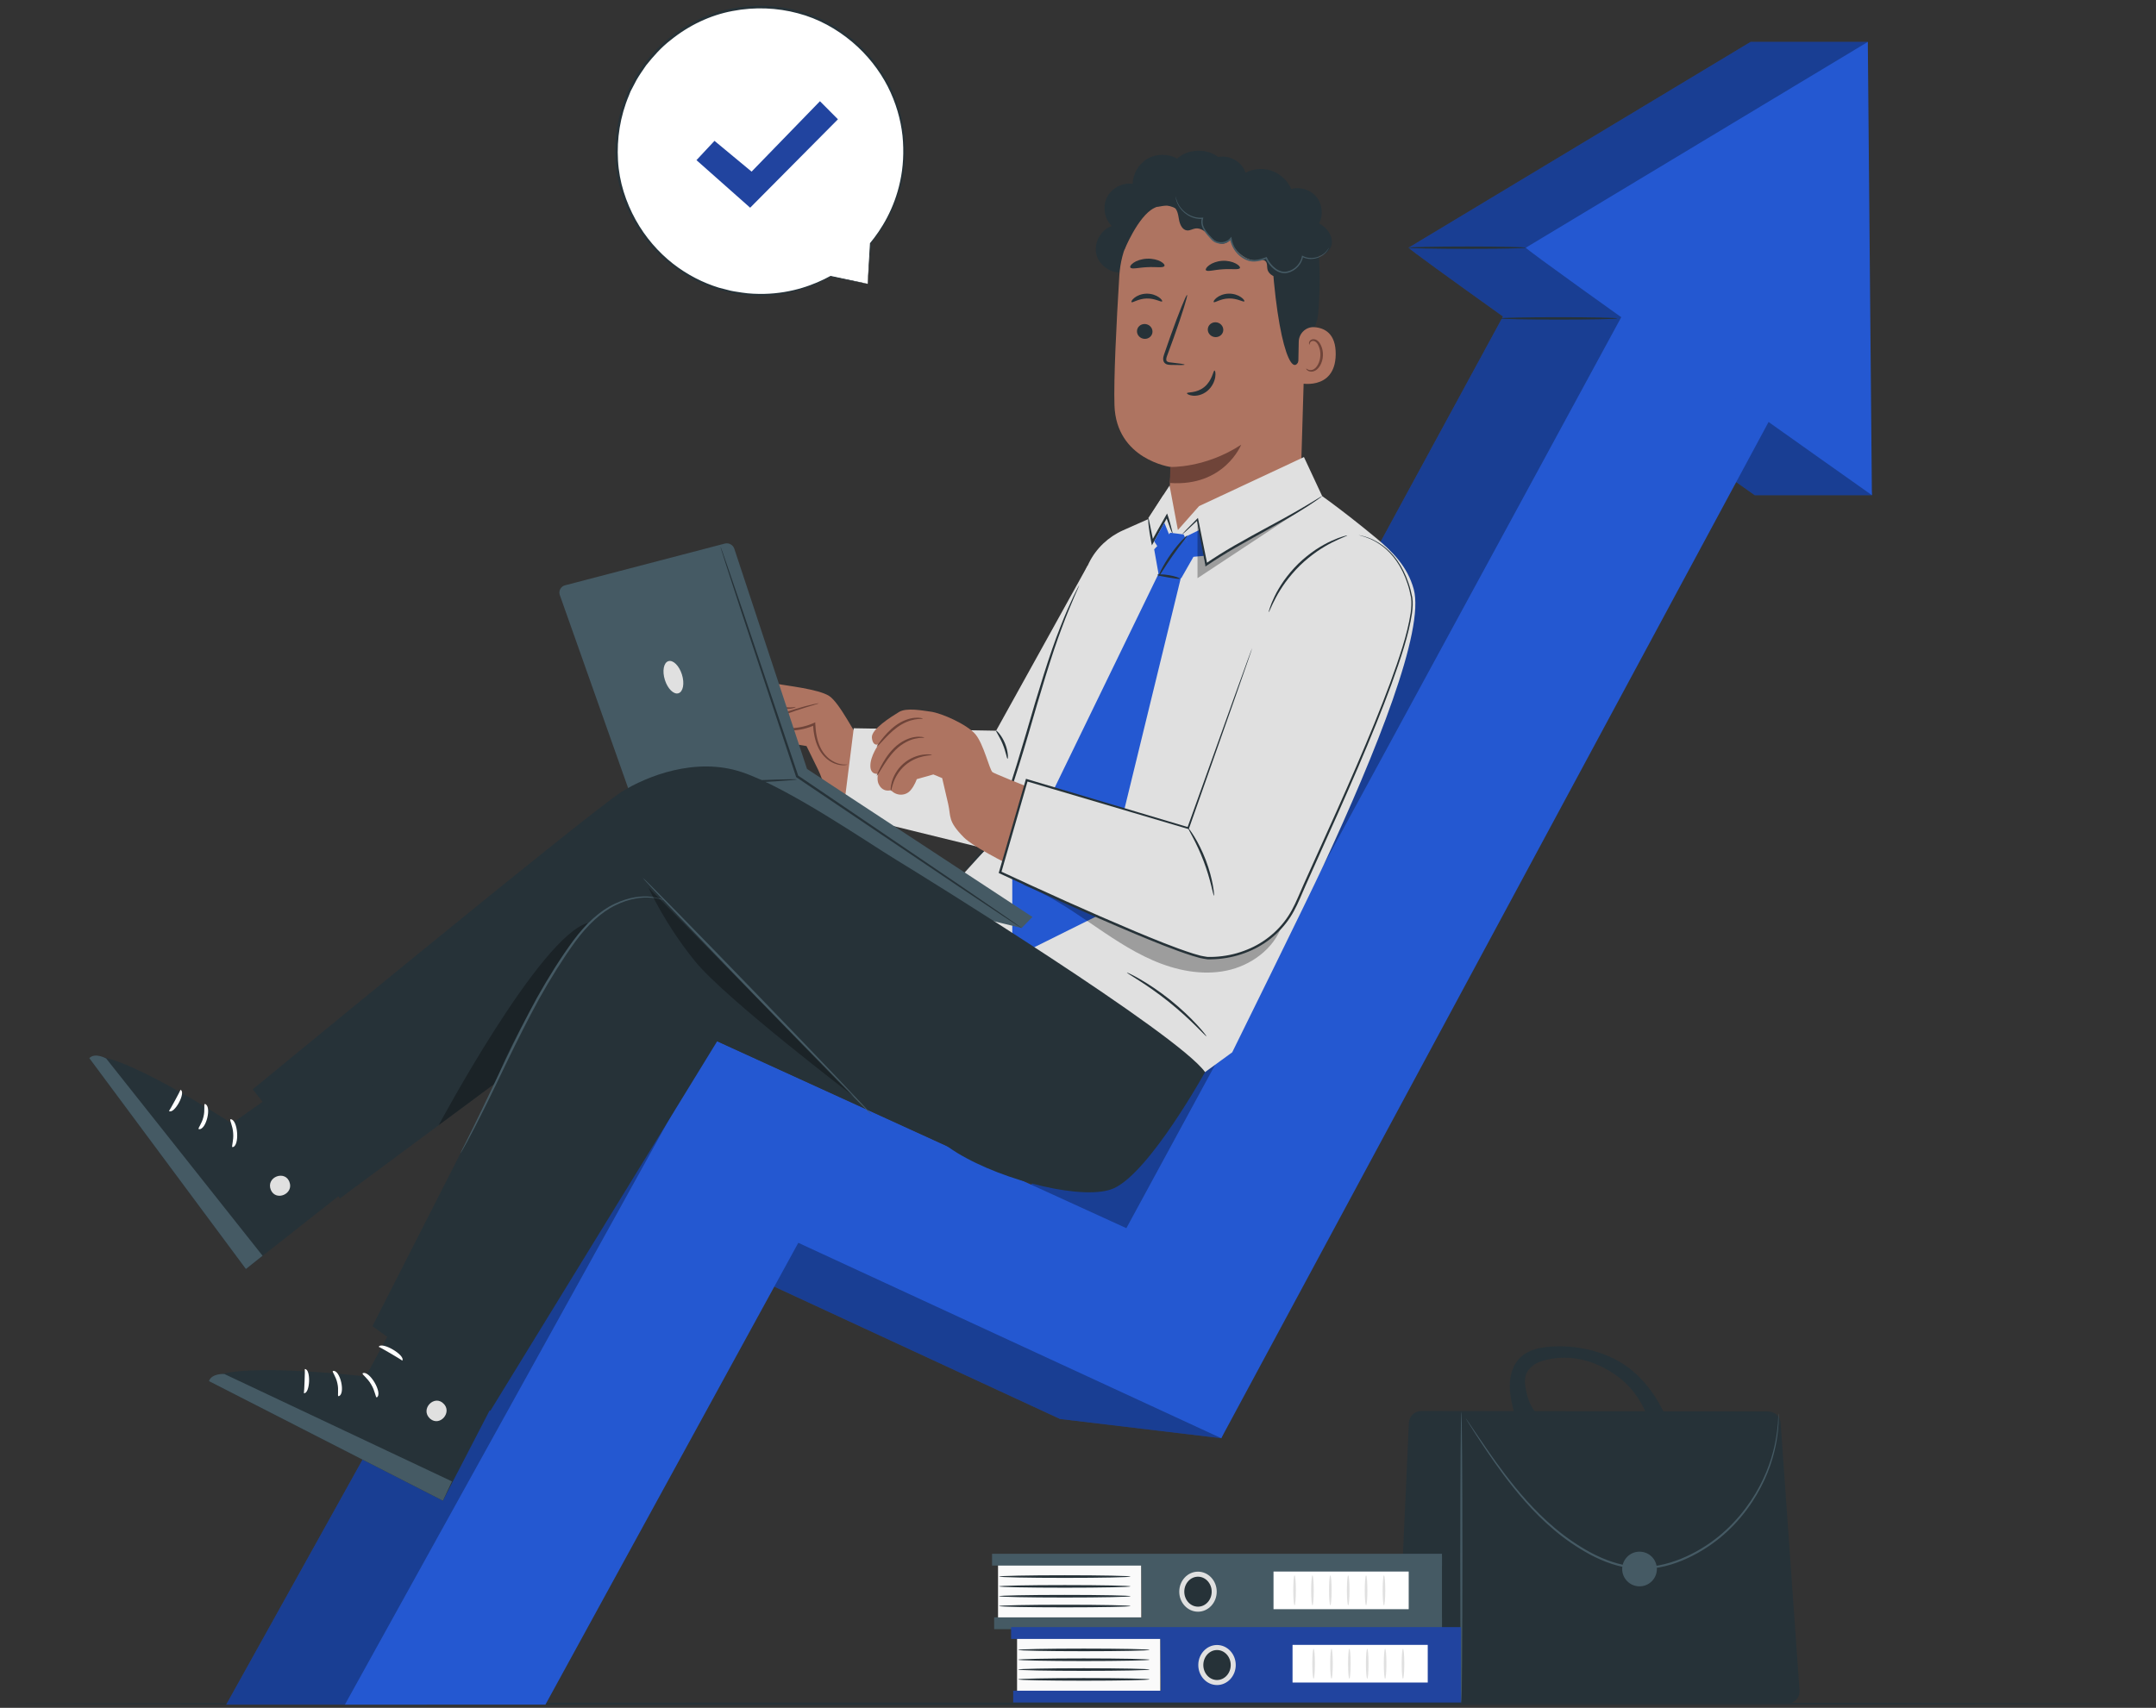 <svg width="443" height="351" viewBox="0 0 443 351" fill="none" xmlns="http://www.w3.org/2000/svg">
<rect x="0" y="0" width="443" height="351" fill="#333333" stroke="none"/>
<path d="M441.946 350.157C441.946 350.293 343.175 350.403 221.362 350.403C99.507 350.403 0.756 350.292 0.756 350.157C0.756 350.02 99.507 349.911 221.362 349.911C343.175 349.911 441.946 350.02 441.946 350.157Z" fill="#263238"/>
<path d="M289.554 350.157H367.198C368.681 350.157 369.853 348.899 369.749 347.419L365.873 292.471C365.779 291.133 364.667 290.095 363.326 290.094L292.047 289.993C290.678 289.991 289.55 291.067 289.488 292.435L286.999 347.484C286.933 348.94 288.097 350.157 289.554 350.157Z" fill="#263238"/>
<path d="M300.266 350.157C300.385 350.157 300.483 336.711 300.483 320.128C300.483 303.539 300.385 290.096 300.266 290.096C300.147 290.096 300.049 303.539 300.049 320.128C300.049 336.711 300.146 350.157 300.266 350.157Z" fill="#455A64"/>
<path d="M301.185 291.521C301.178 291.525 301.218 291.6 301.302 291.741C301.4 291.902 301.525 292.106 301.681 292.361C302.04 292.927 302.542 293.716 303.18 294.721C304.5 296.756 306.417 299.703 309.004 303.194C311.618 306.653 314.897 310.714 319.312 314.43C321.51 316.29 324.004 318.027 326.764 319.523C329.533 320.984 332.654 322.147 336.004 322.417C339.359 322.698 342.633 321.942 345.537 320.765C348.448 319.572 351.059 317.967 353.298 316.147C357.786 312.484 360.75 308.054 362.563 304.109C364.389 300.141 365.039 296.621 365.307 294.215C365.36 293.61 365.421 293.073 365.448 292.605C365.453 292.146 365.458 291.751 365.462 291.422C365.462 291.122 365.462 290.883 365.462 290.695C365.459 290.531 365.454 290.447 365.447 290.447C365.439 290.447 365.43 290.531 365.417 290.695C365.406 290.882 365.392 291.121 365.374 291.42C365.358 291.748 365.34 292.141 365.318 292.598C365.278 293.062 365.205 293.595 365.138 294.196C364.82 296.583 364.13 300.065 362.284 303.981C360.452 307.873 357.491 312.237 353.045 315.838C350.827 317.627 348.248 319.202 345.378 320.373C342.514 321.526 339.307 322.26 336.037 321.986C332.767 321.724 329.698 320.586 326.961 319.148C324.23 317.674 321.754 315.961 319.567 314.125C315.175 310.455 311.885 306.435 309.248 303.01C306.637 299.551 304.683 296.633 303.32 294.627C302.653 293.642 302.129 292.867 301.754 292.313C301.583 292.067 301.447 291.87 301.339 291.716C301.243 291.583 301.191 291.517 301.185 291.521Z" fill="#455A64"/>
<path d="M333.316 322.466C333.316 324.433 334.911 326.029 336.88 326.029C338.848 326.029 340.443 324.434 340.443 322.466C340.443 320.498 338.847 318.902 336.88 318.902C334.912 318.902 333.316 320.498 333.316 322.466Z" fill="#455A64"/>
<path d="M312.467 278.906C313.958 277.526 316.054 277.014 318.075 276.815C322.952 276.33 328.319 277.344 332.579 279.764C336.841 282.184 339.977 286.214 342.061 290.65L339.261 293.58C338.117 288.968 335.562 284.953 331.599 282.333C327.635 279.713 323.422 278.512 318.731 279.266C317.652 279.44 316.129 279.843 315.234 280.469C313.403 281.75 313.122 283.239 313.445 285.14C313.923 287.949 314.629 289.171 315.831 290.678C313.77 290.727 313.289 290.738 311.229 290.786C310.708 288.755 310.184 286.695 310.221 284.599C310.26 282.504 310.929 280.331 312.467 278.906Z" fill="#263238"/>
<path d="M234.504 321.325H205.069V332.923H234.504V321.325Z" fill="#FAFAFA"/>
<path d="M296.288 319.334H203.843V321.763H296.288V319.334Z" fill="#455A64"/>
<path d="M296.288 332.405H204.272V334.834H296.288V332.405Z" fill="#455A64"/>
<path d="M234.504 319.912L234.643 334.372H296.287V319.912H234.504Z" fill="#455A64"/>
<path d="M249.486 327.128C249.486 329.115 247.995 330.726 246.155 330.726C244.315 330.726 242.822 329.115 242.822 327.128C242.822 325.14 244.314 323.529 246.155 323.529C247.996 323.529 249.486 325.14 249.486 327.128Z" fill="#263238"/>
<path d="M246.154 331.242C244.032 331.242 242.306 329.396 242.306 327.127C242.306 324.857 244.032 323.012 246.154 323.012C248.276 323.012 250.003 324.857 250.003 327.127C250.004 329.396 248.276 331.242 246.154 331.242ZM246.154 324.047C244.601 324.047 243.34 325.429 243.34 327.128C243.34 328.826 244.601 330.208 246.154 330.208C247.706 330.208 248.969 328.826 248.969 327.128C248.969 325.429 247.706 324.047 246.154 324.047Z" fill="#E0E0E0"/>
<path d="M232.293 330.08C232.293 330.228 226.244 330.349 218.785 330.349C211.324 330.349 205.277 330.229 205.277 330.08C205.277 329.931 211.324 329.811 218.785 329.811C226.244 329.81 232.293 329.931 232.293 330.08Z" fill="#263238"/>
<path d="M232.293 328.059C232.293 328.208 226.244 328.329 218.785 328.329C211.324 328.329 205.277 328.209 205.277 328.059C205.277 327.911 211.324 327.79 218.785 327.79C226.244 327.79 232.293 327.911 232.293 328.059Z" fill="#263238"/>
<path d="M232.293 326.039C232.293 326.187 226.244 326.308 218.785 326.308C211.324 326.308 205.277 326.188 205.277 326.039C205.277 325.89 211.324 325.769 218.785 325.769C226.244 325.77 232.293 325.89 232.293 326.039Z" fill="#263238"/>
<path d="M232.293 324.019C232.293 324.168 226.244 324.289 218.785 324.289C211.324 324.289 205.277 324.168 205.277 324.019C205.277 323.871 211.324 323.75 218.785 323.75C226.244 323.75 232.293 323.871 232.293 324.019Z" fill="#263238"/>
<path d="M289.451 322.987H261.673V330.726H289.451V322.987Z" fill="white"/>
<path d="M266 329.939C265.851 329.939 265.73 328.559 265.73 326.856C265.73 325.154 265.85 323.773 266 323.773C266.148 323.773 266.269 325.154 266.269 326.856C266.268 328.559 266.148 329.939 266 329.939Z" fill="#E0E0E0"/>
<path d="M269.673 329.939C269.524 329.939 269.403 328.559 269.403 326.856C269.403 325.154 269.523 323.773 269.673 323.773C269.821 323.773 269.942 325.154 269.942 326.856C269.942 328.559 269.821 329.939 269.673 329.939Z" fill="#E0E0E0"/>
<path d="M273.346 329.939C273.197 329.939 273.076 328.559 273.076 326.856C273.076 325.154 273.196 323.773 273.346 323.773C273.494 323.773 273.614 325.154 273.614 326.856C273.614 328.559 273.494 329.939 273.346 329.939Z" fill="#E0E0E0"/>
<path d="M277.019 329.939C276.871 329.939 276.75 328.559 276.75 326.856C276.75 325.154 276.87 323.773 277.019 323.773C277.168 323.773 277.289 325.154 277.289 326.856C277.288 328.559 277.168 329.939 277.019 329.939Z" fill="#E0E0E0"/>
<path d="M280.692 329.939C280.543 329.939 280.422 328.559 280.422 326.856C280.422 325.154 280.542 323.773 280.692 323.773C280.84 323.773 280.962 325.154 280.962 326.856C280.961 328.559 280.84 329.939 280.692 329.939Z" fill="#E0E0E0"/>
<path d="M284.365 329.939C284.217 329.939 284.096 328.559 284.096 326.856C284.096 325.154 284.216 323.773 284.365 323.773C284.514 323.773 284.635 325.154 284.635 326.856C284.634 328.559 284.514 329.939 284.365 329.939Z" fill="#E0E0E0"/>
<path d="M238.415 336.399H208.98V347.996H238.415V336.399Z" fill="#FAFAFA"/>
<path d="M300.198 334.408H207.754V336.837H300.198V334.408Z" fill="#21449F"/>
<path d="M300.199 347.479H208.183V349.908H300.199V347.479Z" fill="#21449F"/>
<path d="M238.415 334.986L238.554 349.446H300.199V334.986H238.415Z" fill="#21449F"/>
<path d="M253.397 342.2C253.397 344.188 251.905 345.799 250.065 345.799C248.225 345.799 246.733 344.188 246.733 342.2C246.733 340.213 248.225 338.602 250.065 338.602C251.905 338.603 253.397 340.214 253.397 342.2Z" fill="#263238"/>
<path d="M250.065 346.316C247.943 346.316 246.216 344.47 246.216 342.2C246.216 339.931 247.943 338.085 250.065 338.085C252.188 338.085 253.914 339.931 253.914 342.2C253.914 344.47 252.188 346.316 250.065 346.316ZM250.065 339.119C248.513 339.119 247.25 340.501 247.25 342.2C247.25 343.899 248.513 345.281 250.065 345.281C251.618 345.281 252.88 343.899 252.88 342.2C252.88 340.501 251.617 339.119 250.065 339.119Z" fill="#E0E0E0"/>
<path d="M236.203 345.153C236.203 345.301 230.155 345.422 222.696 345.422C215.234 345.422 209.188 345.302 209.188 345.153C209.188 345.004 215.234 344.883 222.696 344.883C230.155 344.884 236.203 345.004 236.203 345.153Z" fill="#263238"/>
<path d="M236.203 343.133C236.203 343.281 230.155 343.402 222.696 343.402C215.234 343.402 209.188 343.281 209.188 343.133C209.188 342.984 215.234 342.863 222.696 342.863C230.155 342.863 236.203 342.984 236.203 343.133Z" fill="#263238"/>
<path d="M236.203 341.112C236.203 341.261 230.155 341.382 222.696 341.382C215.234 341.382 209.188 341.261 209.188 341.112C209.188 340.964 215.234 340.843 222.696 340.843C230.155 340.843 236.203 340.964 236.203 341.112Z" fill="#263238"/>
<path d="M236.203 339.092C236.203 339.24 230.155 339.361 222.696 339.361C215.234 339.361 209.188 339.241 209.188 339.092C209.188 338.942 215.234 338.822 222.696 338.822C230.155 338.823 236.203 338.943 236.203 339.092Z" fill="#263238"/>
<path d="M293.362 338.061H265.583V345.8H293.362V338.061Z" fill="white"/>
<path d="M269.91 345.013C269.762 345.013 269.641 343.633 269.641 341.93C269.641 340.227 269.761 338.847 269.91 338.847C270.059 338.847 270.18 340.227 270.18 341.93C270.18 343.633 270.059 345.013 269.91 345.013Z" fill="#E0E0E0"/>
<path d="M273.584 345.013C273.435 345.013 273.314 343.633 273.314 341.93C273.314 340.227 273.435 338.847 273.584 338.847C273.732 338.847 273.853 340.227 273.853 341.93C273.852 343.633 273.732 345.013 273.584 345.013Z" fill="#E0E0E0"/>
<path d="M277.256 345.013C277.108 345.013 276.987 343.633 276.987 341.93C276.987 340.227 277.108 338.847 277.256 338.847C277.405 338.847 277.525 340.227 277.525 341.93C277.525 343.633 277.405 345.013 277.256 345.013Z" fill="#E0E0E0"/>
<path d="M280.93 345.013C280.781 345.013 280.66 343.633 280.66 341.93C280.66 340.227 280.78 338.847 280.93 338.847C281.078 338.847 281.198 340.227 281.198 341.93C281.198 343.633 281.078 345.013 280.93 345.013Z" fill="#E0E0E0"/>
<path d="M284.603 345.013C284.454 345.013 284.333 343.633 284.333 341.93C284.333 340.227 284.453 338.847 284.603 338.847C284.751 338.847 284.872 340.227 284.872 341.93C284.872 343.633 284.751 345.013 284.603 345.013Z" fill="#E0E0E0"/>
<path d="M288.276 345.013C288.127 345.013 288.006 343.633 288.006 341.93C288.006 340.227 288.126 338.847 288.276 338.847C288.424 338.847 288.546 340.227 288.546 341.93C288.546 343.633 288.424 345.013 288.276 345.013Z" fill="#E0E0E0"/>
<path d="M178.292 58.34L170.673 56.814C165.552 59.687 159.506 61.08 153.138 60.423C138.118 58.876 126.528 45.907 126.638 30.808C126.766 13.361 141.846 -0.236 159.328 1.577C174.171 3.116 185.682 15.796 185.806 30.717C185.867 38.122 183.229 44.851 178.852 50.044L178.866 50.034L178.292 58.34Z" fill="white"/>
<path d="M178.292 58.339C178.292 58.339 178.293 58.142 178.311 57.777C178.331 57.393 178.36 56.86 178.397 56.17C178.48 54.748 178.601 52.688 178.757 50.027L178.927 50.124C178.927 50.124 178.918 50.13 178.913 50.133C178.864 50.167 178.797 50.156 178.762 50.107C178.734 50.066 178.738 50.01 178.769 49.974C181.094 47.164 183.76 42.933 184.965 37.233C185.575 34.401 185.773 31.237 185.441 27.904C185.081 24.578 184.1 21.095 182.397 17.753C180.681 14.424 178.225 11.257 175.097 8.617C171.973 5.988 168.183 3.831 163.927 2.724C159.694 1.584 155.059 1.386 150.51 2.263C145.951 3.11 141.537 5.211 137.792 8.249C135.854 9.74 134.244 11.573 132.752 13.44C132.078 14.427 131.386 15.403 130.796 16.427L129.972 17.996L129.565 18.778L129.24 19.595C127.414 23.912 126.722 28.546 126.982 32.965C127.22 37.401 128.622 41.578 130.612 45.183C132.617 48.794 135.283 51.833 138.246 54.168C141.222 56.495 144.478 58.127 147.692 59.12C148.507 59.329 149.308 59.535 150.096 59.737C150.888 59.921 151.686 60 152.46 60.135C154.011 60.377 155.532 60.422 156.981 60.401C162.816 60.28 167.462 58.459 170.622 56.724C170.644 56.711 170.671 56.708 170.695 56.712C173.117 57.224 175.001 57.622 176.305 57.898C176.935 58.036 177.424 58.142 177.778 58.218C178.111 58.29 178.292 58.339 178.292 58.339C178.292 58.339 178.135 58.32 177.809 58.263C177.459 58.198 176.974 58.109 176.35 57.996C175.026 57.745 173.111 57.383 170.652 56.917L170.723 56.906C167.564 58.697 162.89 60.579 156.987 60.742C155.521 60.774 153.984 60.737 152.411 60.502C151.627 60.371 150.817 60.294 150.014 60.113C149.215 59.911 148.401 59.707 147.574 59.5C144.311 58.511 141.001 56.868 137.971 54.519C134.953 52.16 132.237 49.083 130.188 45.419C128.156 41.761 126.722 37.514 126.47 33C126.197 28.504 126.896 23.788 128.751 19.39L129.083 18.558L129.495 17.761C129.774 17.23 130.053 16.698 130.333 16.163C130.934 15.12 131.636 14.125 132.324 13.121C133.841 11.219 135.481 9.354 137.455 7.834C141.268 4.741 145.764 2.605 150.407 1.744C155.04 0.855 159.753 1.063 164.061 2.231C168.39 3.366 172.242 5.568 175.409 8.249C178.581 10.941 181.065 14.165 182.795 17.552C184.511 20.95 185.491 24.489 185.839 27.863C186.159 31.244 185.938 34.445 185.302 37.307C184.044 43.066 181.311 47.314 178.934 50.115L178.79 49.956C178.794 49.953 178.803 49.947 178.803 49.947C178.852 49.913 178.919 49.924 178.953 49.973C178.967 49.994 178.974 50.021 178.972 50.044C178.759 52.731 178.594 54.811 178.48 56.246C178.423 56.922 178.378 57.446 178.346 57.824C178.316 58.172 178.292 58.339 178.292 58.339Z" fill="#263238"/>
<path d="M143.104 32.913L146.809 28.947L154.432 35.271L168.48 20.801L172.173 24.517L154.136 42.69L143.104 32.913Z" fill="#21449F"/>
<path d="M383.784 8.613H359.702L289.429 50.906C289.692 51.301 297.987 57.3 308.821 65.046L207.059 252.417L121.894 214.803L46.484 350.339H87.689L139.649 255.425L217.803 291.629L250.933 295.583L340.615 87.662C351.884 95.65 360.541 101.767 360.541 101.767H384.623C384.623 101.767 377.6 42.825 377.6 42.357C377.6 41.888 383.784 8.613 383.784 8.613Z" fill="#2458D1"/>
<path opacity="0.3" d="M383.784 8.613H359.702L289.429 50.906C289.692 51.301 297.987 57.3 308.821 65.046L207.059 252.417L121.894 214.803L46.484 350.339H87.689L139.649 255.425L217.803 291.629L250.933 295.583L340.615 87.662C351.884 95.65 360.541 101.767 360.541 101.767H384.623C384.623 101.767 377.6 42.825 377.6 42.357C377.6 41.888 383.784 8.613 383.784 8.613Z" fill="black"/>
<path d="M70.864 350.339L146.575 213.643L231.438 252.417L340.88 50.906L373.465 68.025L250.933 295.584L164.029 255.425L112.069 350.339H70.864Z" fill="#2458D1"/>
<path d="M313.511 50.906C314.287 52.07 384.624 101.767 384.624 101.767L383.785 8.613L313.511 50.906Z" fill="#2458D1"/>
<path d="M313.511 50.906C313.511 51.042 308.12 51.152 301.471 51.152C294.82 51.152 289.43 51.041 289.43 50.906C289.43 50.771 294.82 50.66 301.471 50.66C308.119 50.66 313.511 50.771 313.511 50.906Z" fill="#263238"/>
<path d="M332.324 65.439C332.324 65.576 326.933 65.685 320.284 65.685C313.633 65.685 308.243 65.575 308.243 65.439C308.243 65.303 313.633 65.193 320.284 65.193C326.933 65.192 332.324 65.303 332.324 65.439Z" fill="#263238"/>
<path d="M151.464 149.809C151.464 149.809 150.002 150.445 149.774 148.494C149.546 146.543 153.612 142.481 154.913 141.191C156.213 139.9 158.072 140.178 159.722 140.545C161.372 140.913 168.123 141.594 170.363 143.031C172.603 144.469 176.032 151.682 176.747 152.025C177.462 152.367 198.525 153.464 198.525 153.464L197.618 170.727C197.618 170.727 176.946 166.788 172.852 164.227C168.758 161.667 169.295 160.647 168.131 158.258C166.968 155.87 165.718 153.334 165.718 153.334L163.783 153.013L160.68 154.725C160.68 154.725 160.314 159.107 157.244 158.995L155.739 158.202C155.739 158.202 154.735 159.363 153.591 157.569C152.448 155.774 152.664 155.439 152.664 155.439C152.664 155.439 151.46 156.928 150.159 155.082C148.859 153.235 151.464 149.809 151.464 149.809Z" fill="#AE7461"/>
<path d="M174.155 157.138C174.158 157.151 174.08 157.175 173.927 157.209C173.775 157.246 173.542 157.276 173.24 157.277C172.641 157.282 171.732 157.135 170.762 156.572C169.797 156.024 168.786 155.038 168.137 153.661C167.468 152.293 167.141 150.61 167.048 148.825L167.382 149.028C165.997 149.669 164.366 150.081 162.658 150.14C161.46 150.186 160.284 150.052 159.187 149.775C158.663 149.62 158.057 149.54 157.6 149.037C157.356 148.799 157.299 148.302 157.546 148.021C157.771 147.741 158.056 147.642 158.291 147.542C160.186 146.774 161.93 146.176 163.407 145.725C164.886 145.273 166.098 144.968 166.94 144.776C167.783 144.587 168.255 144.51 168.263 144.542C168.271 144.577 167.814 144.716 166.99 144.961C166.165 145.209 164.971 145.564 163.514 146.057C162.057 146.548 160.338 147.176 158.464 147.962C158.235 148.055 158.017 148.161 157.916 148.3C157.821 148.435 157.826 148.583 157.959 148.733C158.234 149.054 158.782 149.169 159.306 149.308C160.36 149.567 161.49 149.693 162.642 149.648C164.284 149.591 165.852 149.203 167.187 148.598L167.506 148.454L167.521 148.802C167.598 150.551 167.894 152.175 168.505 153.489C169.098 154.813 170.018 155.757 170.918 156.318C171.819 156.888 172.672 157.075 173.249 157.119C173.828 157.16 174.149 157.1 174.155 157.138Z" fill="#6F4439"/>
<path d="M163.492 145.301C163.531 145.351 162.78 145.758 161.503 145.688C160.876 145.681 160.137 145.574 159.356 145.627C158.559 145.662 157.815 146.001 157.2 146.71C155.92 148.14 154.39 149.085 153.237 149.566C152.075 150.056 151.296 150.156 151.284 150.102C151.262 150.025 151.999 149.806 153.089 149.25C154.179 148.696 155.592 147.766 156.845 146.369C157.176 146.027 157.545 145.677 157.998 145.478C158.438 145.268 158.904 145.192 159.33 145.173C160.188 145.144 160.916 145.291 161.525 145.34C162.744 145.494 163.463 145.23 163.492 145.301Z" fill="#6F4439"/>
<path d="M159.152 149.9C159.267 149.939 158.415 151.88 156.467 153.537C154.533 155.212 152.486 155.759 152.465 155.639C152.406 155.498 154.297 154.769 156.146 153.163C158.013 151.58 159.021 149.821 159.152 149.9Z" fill="#6F4439"/>
<path d="M159.91 152.548C160.033 152.561 159.756 154.261 158.523 155.93C157.305 157.61 155.769 158.388 155.719 158.275C155.634 158.152 156.976 157.23 158.125 155.639C159.293 154.062 159.767 152.504 159.91 152.548Z" fill="#6F4439"/>
<path d="M223.522 116.166L204.674 150.175L175.421 149.672L173.223 167.24L203.41 174.641L215.839 160.994L223.522 116.166Z" fill="#E0E0E0"/>
<path d="M207.027 155.947C206.881 155.96 206.699 154.562 206.046 152.982C205.408 151.396 204.561 150.268 204.674 150.176C204.762 150.086 205.827 151.124 206.502 152.797C207.189 154.462 207.153 155.949 207.027 155.947Z" fill="#263238"/>
<path d="M230.69 55.969C228.305 56.286 225.821 54.575 225.267 52.235C224.712 49.894 226.165 47.251 228.438 46.464C226.923 44.967 226.505 42.477 227.448 40.568C228.39 38.66 230.624 37.478 232.732 37.771C232.782 35.67 233.999 33.634 235.827 32.597C237.655 31.56 240.028 31.559 241.857 32.595C244.14 30.562 247.882 30.419 250.315 32.271C252.348 31.856 254.593 32.902 255.585 34.725C256.577 36.549 256.234 39.002 254.78 40.483" fill="#263238"/>
<path d="M251.458 37.096L250.38 37.117C239.526 37.327 230.653 45.834 229.99 56.67C229.373 66.748 228.822 77.891 228.993 83.287C229.348 94.462 240.561 95.984 240.561 95.984L239.876 109.43L241.202 119.68L266.988 108.064L268.444 59.315C269.219 47.691 263.1 37.55 251.458 37.096Z" fill="#AE7461"/>
<path d="M240.468 95.969C240.468 95.969 247.614 96.261 255.031 91.399C255.031 91.399 251.567 100.054 240.395 99.264L240.468 95.969Z" fill="#6F4439"/>
<path d="M233.619 68.063C233.606 68.907 234.308 69.614 235.189 69.644C236.068 69.674 236.793 69.017 236.807 68.173C236.82 67.329 236.117 66.622 235.238 66.591C234.358 66.561 233.632 67.22 233.619 68.063Z" fill="#263238"/>
<path d="M232.499 62.093C232.7 62.297 233.892 61.378 235.61 61.35C237.325 61.296 238.603 62.156 238.785 61.942C238.875 61.846 238.666 61.475 238.11 61.086C237.562 60.698 236.632 60.329 235.562 60.355C234.493 60.381 233.601 60.793 233.091 61.206C232.57 61.621 232.399 62.002 232.499 62.093Z" fill="#263238"/>
<path d="M248.166 67.707C248.152 68.549 248.855 69.257 249.736 69.286C250.615 69.317 251.34 68.659 251.354 67.816C251.367 66.973 250.664 66.264 249.784 66.234C248.904 66.204 248.179 66.863 248.166 67.707Z" fill="#263238"/>
<path d="M249.389 62.086C249.591 62.29 250.784 61.371 252.501 61.343C254.216 61.29 255.494 62.149 255.676 61.935C255.766 61.841 255.559 61.469 255 61.08C254.452 60.692 253.523 60.323 252.453 60.349C251.384 60.375 250.492 60.787 249.982 61.2C249.463 61.615 249.29 61.995 249.389 62.086Z" fill="#263238"/>
<path d="M243.402 74.946C243.408 74.847 242.336 74.684 240.603 74.497C240.163 74.461 239.746 74.381 239.666 74.083C239.556 73.768 239.731 73.292 239.934 72.778C240.325 71.709 240.736 70.588 241.166 69.413C242.876 64.623 244.103 60.688 243.911 60.62C243.717 60.553 242.175 64.382 240.465 69.172C240.055 70.352 239.661 71.479 239.288 72.555C239.132 73.058 238.857 73.628 239.094 74.281C239.219 74.606 239.545 74.838 239.827 74.908C240.11 74.989 240.357 74.989 240.574 74.997C242.317 75.056 243.397 75.042 243.402 74.946Z" fill="#263238"/>
<path d="M247.771 55.506C248.005 55.937 249.469 55.436 251.28 55.342C253.089 55.208 254.623 55.52 254.78 55.064C254.847 54.847 254.518 54.462 253.858 54.126C253.203 53.79 252.213 53.539 251.127 53.606C250.042 53.675 249.107 54.047 248.518 54.462C247.925 54.878 247.666 55.3 247.771 55.506Z" fill="#263238"/>
<path d="M232.278 55.012C232.648 55.395 234.058 54.963 235.762 54.911C237.465 54.809 238.916 55.112 239.24 54.698C239.381 54.497 239.147 54.111 238.509 53.754C237.881 53.398 236.835 53.117 235.664 53.169C234.494 53.223 233.484 53.596 232.9 54.007C232.305 54.419 232.115 54.825 232.278 55.012Z" fill="#263238"/>
<path d="M230.966 51.523C230.966 51.523 233.779 44.467 237.122 42.768C241.17 40.711 243.017 45.162 246.889 43.998C250.762 42.835 254.626 40.861 258.664 43.795C263.084 47.005 261.088 49.356 261.453 54.311C262.934 74.397 266.715 80.011 267.577 70.521C267.672 69.481 270.535 68.6 270.877 64.207C271.319 58.512 271.404 51.606 270.057 47.596C268.922 44.216 266.938 41.905 263.411 39.382C257.844 35.4 250.304 35.458 245.195 36.072C240.085 36.686 230.33 42.769 230.966 51.523Z" fill="#263238"/>
<path d="M266.857 70.229C266.894 68.503 268.355 67.111 270.076 67.242C272.165 67.4 274.507 68.539 274.453 72.849C274.357 80.495 266.7 78.821 266.69 78.602C266.683 78.453 266.789 73.428 266.857 70.229Z" fill="#AE7461"/>
<path d="M268.39 75.746C268.424 75.722 268.522 75.841 268.745 75.947C268.963 76.05 269.34 76.124 269.74 75.98C270.552 75.693 271.248 74.42 271.302 73.041C271.331 72.346 271.192 71.681 270.953 71.13C270.727 70.567 270.37 70.172 269.965 70.095C269.561 69.996 269.27 70.236 269.174 70.45C269.069 70.662 269.115 70.816 269.074 70.828C269.053 70.847 268.912 70.697 268.977 70.382C269.01 70.231 269.103 70.051 269.284 69.907C269.469 69.761 269.739 69.688 270.022 69.722C270.612 69.77 271.136 70.319 271.399 70.924C271.695 71.534 271.865 72.28 271.834 73.061C271.766 74.602 270.959 76.034 269.849 76.339C269.31 76.472 268.864 76.305 268.634 76.121C268.401 75.931 268.363 75.76 268.39 75.746Z" fill="#6F4439"/>
<path d="M266.421 55.427C265.442 56.123 264.407 56.843 263.213 56.984C262.02 57.126 260.64 56.466 260.414 55.285C260.313 54.754 260.431 54.134 260.074 53.73C259.647 53.248 258.88 53.416 258.241 53.497C256.023 53.776 253.38 51.372 252.772 49.221C252.223 50.081 250.986 50.361 250.118 49.825C249.249 49.288 248.931 48.979 248.245 48.224C247.559 47.468 246.604 46.799 245.596 46.962C245.032 47.053 244.51 47.4 243.942 47.36C242.936 47.29 242.423 46.125 242.252 45.132C242.081 44.138 241.94 42.979 241.08 42.454C240.283 41.967 239.268 42.277 238.346 42.431C237.425 42.585 236.228 42.391 235.974 41.493C235.841 41.022 236.035 40.518 236.289 40.1C237.442 38.203 240.021 37.321 242.095 38.114C242.793 35.574 245.118 33.563 247.731 33.236C250.345 32.909 253.092 34.285 254.395 36.575C255.982 35.078 258.317 34.418 260.452 34.861C262.588 35.305 264.466 36.841 265.326 38.846C267.175 38.321 269.308 38.999 270.515 40.495C271.722 41.991 271.933 44.219 271.029 45.915C272.418 46.673 273.62 48.015 273.679 49.596C273.739 51.177 272.228 52.783 270.694 52.397C271.334 53.616 270.865 55.297 269.686 56.008C268.505 56.719 266.8 56.35 266.02 55.214" fill="#263238"/>
<path d="M241.572 40.374C241.566 40.375 241.568 40.423 241.577 40.514C241.589 40.606 241.597 40.745 241.634 40.921C241.71 41.273 241.863 41.792 242.217 42.383C242.574 42.964 243.122 43.633 243.947 44.156C244.755 44.687 245.858 45.08 247.094 44.989L246.961 44.822C246.737 45.481 246.817 46.264 247.155 46.929C247.477 47.606 247.974 48.202 248.499 48.783C248.768 49.061 249.003 49.39 249.372 49.644C249.73 49.887 250.157 50.023 250.591 50.069C251.455 50.163 252.422 49.877 253.033 49.14L252.746 49.064C252.97 50.579 253.863 52.082 255.253 52.983C255.99 53.494 256.896 53.797 257.779 53.757C258.664 53.731 259.481 53.456 260.241 53.165L260.035 53.079C260.465 54.022 261.111 54.819 261.889 55.403C262.653 55.985 263.663 56.316 264.565 56.076C266.362 55.66 267.529 54.136 267.743 52.719L267.572 52.803C268.476 53.273 269.437 53.302 270.205 53.138C270.984 52.98 271.59 52.629 272.02 52.286C272.453 51.936 272.705 51.581 272.856 51.335C272.994 51.081 273.051 50.94 273.042 50.936C273.003 50.905 272.8 51.521 271.941 52.184C271.512 52.5 270.918 52.822 270.169 52.955C269.429 53.096 268.518 53.048 267.683 52.597L267.538 52.518L267.511 52.681C267.294 54.004 266.17 55.425 264.503 55.792C263.685 56.001 262.797 55.704 262.073 55.154C261.345 54.603 260.729 53.834 260.33 52.949L260.267 52.809L260.124 52.863C259.375 53.146 258.586 53.404 257.769 53.426C256.951 53.459 256.139 53.189 255.437 52.705C254.123 51.853 253.285 50.447 253.066 49.013L253.011 48.652L252.778 48.937C252.262 49.568 251.397 49.84 250.621 49.757C250.231 49.718 249.853 49.598 249.54 49.388C249.235 49.188 248.99 48.862 248.718 48.582C248.193 48.012 247.71 47.439 247.404 46.809C247.082 46.186 247.01 45.498 247.201 44.903L247.259 44.719L247.067 44.736C245.904 44.837 244.841 44.483 244.052 43.986C243.246 43.497 242.699 42.863 242.335 42.309C241.62 41.165 241.626 40.355 241.572 40.374Z" fill="#455A64"/>
<path d="M243.891 80.816C243.929 80.53 245.816 80.886 247.463 79.528C249.114 78.172 249.286 76.119 249.552 76.155C249.676 76.151 249.833 76.674 249.694 77.527C249.564 78.365 249.064 79.53 248.057 80.362C247.047 81.191 245.871 81.404 245.085 81.321C244.281 81.243 243.855 80.943 243.891 80.816Z" fill="#263238"/>
<path d="M189.417 189.021L203.972 172.968L216.143 136.185C218.628 129.804 220.761 121.702 223.771 115.65C225.253 112.674 227.748 110.328 230.786 108.978L235.953 106.683L239.044 101.751C237.263 112.906 252.898 114.28 269.515 100.43C269.515 100.43 275.004 104.144 282.741 110.56C286.128 113.37 289.2 116.439 290.48 121.076C292.805 129.495 282.815 154.411 271.937 177.849C268.683 184.861 253.186 216.277 253.186 216.277L247.607 220.342C247.607 220.342 198.29 205.4 193.854 197.211C189.417 189.021 189.417 189.021 189.417 189.021Z" fill="#E0E0E0"/>
<path d="M197.492 179.449C197.48 179.437 197.622 179.272 197.904 178.968C198.224 178.631 198.64 178.194 199.158 177.65C200.302 176.478 201.894 174.85 203.85 172.847L203.809 172.914C204.72 170.11 205.81 166.76 207.021 163.03C208.275 159.295 209.545 155.149 210.829 150.765C213.315 142.171 215.667 134.397 217.84 128.935C218.894 126.194 219.883 124.03 220.578 122.543C220.928 121.845 221.21 121.284 221.425 120.854C221.624 120.47 221.735 120.272 221.751 120.28C221.766 120.287 221.684 120.499 221.515 120.896C221.32 121.336 221.068 121.909 220.753 122.623C220.113 124.131 219.176 126.309 218.166 129.059C216.083 134.537 213.791 142.303 211.302 150.904C210.018 155.287 208.728 159.449 207.451 163.172C206.199 166.889 205.075 170.228 204.133 173.022L204.12 173.061L204.092 173.089C202.089 175.046 200.461 176.638 199.289 177.783C198.745 178.3 198.308 178.716 197.971 179.036C197.669 179.319 197.503 179.461 197.492 179.449Z" fill="#263238"/>
<path d="M242.771 118.19L225.714 188.115L207.998 196.926V179.82L238.656 116.67L242.771 118.19Z" fill="#2458D1"/>
<g opacity="0.3">
<path d="M210.148 181.82C214.984 183.639 219.339 186.519 223.611 189.427C227.882 192.335 232.152 195.315 236.891 197.374C241.63 199.434 246.941 200.531 252 199.488C257.061 198.444 261.787 194.988 263.455 190.097L210.148 181.82Z" fill="black"/>
</g>
<path d="M235.954 106.465L240.314 99.79L242.025 108.936L246.37 104.02L267.927 93.936L271.668 101.949L247.85 116.034L241.245 115.542L236.428 109.826L235.954 106.465Z" fill="#E0E0E0"/>
<path d="M235.954 106.466C236.01 106.46 236.105 106.975 236.281 107.845C236.497 108.888 236.741 110.066 237.012 111.371L236.581 111.306C236.951 110.629 237.344 109.908 237.755 109.158C238.405 108.007 239.016 106.927 239.571 105.944L239.804 105.531L239.958 105.97C240.34 107.06 240.543 107.979 240.715 108.618C240.877 109.257 240.978 109.622 240.935 109.639C240.893 109.657 240.711 109.317 240.477 108.694C240.235 108.075 239.967 107.16 239.559 106.124L239.946 106.151C239.409 107.143 238.817 108.234 238.187 109.396C237.769 110.143 237.367 110.859 236.989 111.531L236.68 112.083L236.558 111.467C235.984 108.581 235.837 106.475 235.954 106.466Z" fill="#263238"/>
<path d="M243.208 109.837L240.464 109.502C239.721 110.338 237.903 112.058 237.159 112.895L237.165 112.971C237.489 114.802 237.815 116.631 238.139 118.461C239.673 118.387 241.216 118.511 242.719 118.829C243.634 117.222 244.326 116.011 245.241 114.403L243.208 109.837Z" fill="#2458D1"/>
<path d="M247.893 212.98C247.836 213.03 247.03 212.17 245.68 210.835C244.33 209.5 242.41 207.713 240.153 205.901C237.893 204.093 235.729 202.61 234.131 201.585C232.535 200.557 231.52 199.96 231.556 199.893C231.572 199.863 231.844 199.979 232.325 200.212C232.806 200.443 233.487 200.809 234.313 201.288C235.967 202.243 238.181 203.693 240.461 205.517C242.737 207.344 244.636 209.188 245.929 210.593C246.577 211.295 247.082 211.879 247.413 212.299C247.746 212.717 247.919 212.958 247.893 212.98Z" fill="#263238"/>
<path d="M243.423 110.401L246.469 108.901L247.502 114.234L244.964 114.459L243.423 110.401Z" fill="#2458D1"/>
<path opacity="0.3" d="M246.054 106.753V118.831L268.509 103.999L247.612 116.166L246.054 106.753Z" fill="black"/>
<path d="M271.669 101.949C271.688 101.977 271.223 102.326 270.363 102.935C269.496 103.531 268.226 104.373 266.613 105.342C263.405 107.314 258.801 109.728 253.839 112.58C251.741 113.796 249.762 115.019 247.982 116.226L247.687 116.426L247.623 116.079C246.942 112.39 246.35 109.19 245.906 106.782L246.158 106.861C245.187 107.767 244.396 108.504 243.789 109.07C243.233 109.576 242.924 109.838 242.904 109.817C242.884 109.798 243.155 109.496 243.675 108.954C244.257 108.363 245.016 107.592 245.947 106.645L246.144 106.445L246.201 106.724C246.687 109.125 247.333 112.315 248.078 115.991L247.718 115.843C249.5 114.613 251.486 113.375 253.59 112.154C258.571 109.293 263.191 106.932 266.435 105.043C268.066 104.114 269.36 103.32 270.257 102.775C271.148 102.217 271.65 101.922 271.669 101.949Z" fill="#263238"/>
<path d="M240.497 110.524L239.238 107.44L237.16 111.259L238.05 112.643L240.497 110.524Z" fill="#2458D1"/>
<path d="M243.941 110.078C244.047 110.176 242.544 111.914 240.928 114.228C239.303 116.536 238.182 118.541 238.054 118.475C237.939 118.421 238.876 116.287 240.525 113.945C242.165 111.597 243.85 109.988 243.941 110.078Z" fill="#263238"/>
<path d="M242.416 118.921C242.381 119.056 241.351 118.9 240.092 118.69C238.833 118.477 237.808 118.286 237.819 118.147C237.829 118.014 238.89 117.988 240.173 118.205C241.457 118.419 242.45 118.793 242.416 118.921Z" fill="#263238"/>
<path d="M129.221 162.415L115.011 122.251C114.74 121.386 115.27 120.473 116.156 120.28L148.98 111.706C149.799 111.525 150.622 111.993 150.885 112.79L165.82 158.034L212.14 188.459L209.914 190.731L198.064 187.843L129.221 162.415Z" fill="#455A64"/>
<path d="M209.915 190.731C209.91 190.738 209.829 190.693 209.676 190.6C209.5 190.489 209.278 190.348 209 190.172C208.383 189.768 207.523 189.205 206.43 188.49C204.179 186.992 200.975 184.858 197.028 182.23C189.09 176.886 178.173 169.538 166.114 161.421C165.274 160.853 164.439 160.289 163.661 159.763L163.592 159.715L163.566 159.637C159.203 146.474 155.295 134.683 152.464 126.142C151.084 121.906 149.967 118.478 149.183 116.07C148.815 114.908 148.525 113.993 148.316 113.335C148.229 113.042 148.158 112.808 148.102 112.62C148.057 112.459 148.037 112.375 148.045 112.373C148.052 112.37 148.087 112.449 148.148 112.605C148.216 112.788 148.3 113.019 148.406 113.304C148.635 113.956 148.953 114.861 149.357 116.012C150.176 118.407 151.342 121.819 152.784 126.035C155.652 134.564 159.611 146.338 164.03 159.482L163.935 159.356C164.713 159.882 165.547 160.446 166.388 161.014C178.416 169.178 189.305 176.568 197.222 181.942C201.132 184.625 204.307 186.802 206.537 188.332C207.608 189.079 208.451 189.668 209.055 190.091C209.321 190.283 209.535 190.437 209.703 190.558C209.849 190.665 209.92 190.723 209.915 190.731Z" fill="#263238"/>
<path d="M134.887 161.558C134.88 161.422 141.335 161.006 149.303 160.63C157.273 160.253 163.738 160.059 163.744 160.194C163.75 160.33 157.296 160.745 149.326 161.122C141.359 161.498 134.893 161.693 134.887 161.558Z" fill="#263238"/>
<path d="M140.12 138.632C140.692 140.454 140.37 142.176 139.402 142.481C138.433 142.786 137.184 141.555 136.612 139.733C136.04 137.911 136.361 136.189 137.33 135.884C138.299 135.58 139.547 136.81 140.12 138.632Z" fill="#E0E0E0"/>
<path d="M180.566 152.955C180.566 152.955 179.34 153.564 179.149 151.608C178.98 149.874 183.143 147.305 184.701 146.342C186.259 145.378 189.545 146.042 191.221 146.259C193.486 146.553 198.761 148.915 200.439 150.927C202.142 152.972 203.31 158.2 203.93 158.695C204.55 159.189 225.523 167.441 225.523 167.441L220.749 184.055C220.749 184.055 201.496 175.557 198.085 172.139C194.674 168.722 195.427 167.849 194.832 165.259C194.237 162.67 193.591 159.918 193.591 159.918L191.778 159.168L188.369 160.137C188.369 160.137 187.953 161.432 187.074 162.443C186.025 163.651 184.125 163.598 183.069 162.396C183.069 162.396 181.339 162.998 180.495 161.044C180.15 160.244 180.399 159.027 180.399 159.027C180.399 159.027 178.848 159.331 178.836 157.4C178.824 155.326 180.566 152.955 180.566 152.955Z" fill="#AE7461"/>
<path d="M191.487 155.153C191.484 155.234 190.783 155.209 189.704 155.445C188.633 155.673 187.175 156.234 185.919 157.338C184.665 158.444 183.926 159.821 183.565 160.855C183.195 161.896 183.132 162.595 183.051 162.587C182.997 162.587 182.934 161.866 183.233 160.751C183.522 159.646 184.256 158.15 185.594 156.969C186.933 155.79 188.509 155.25 189.642 155.103C190.787 154.946 191.495 155.1 191.487 155.153Z" fill="#6F4439"/>
<path d="M189.919 151.59C189.91 151.678 189.156 151.551 188.001 151.819C186.851 152.072 185.34 152.813 184.049 154.079C182.758 155.353 181.88 156.78 181.243 157.801C180.611 158.83 180.213 159.469 180.15 159.435C180.093 159.404 180.38 158.71 180.94 157.628C181.506 156.557 182.353 155.061 183.706 153.727C185.063 152.392 186.703 151.652 187.935 151.477C189.177 151.285 189.936 151.545 189.919 151.59Z" fill="#6F4439"/>
<path d="M189.614 147.693C189.605 147.776 188.954 147.687 187.946 147.873C186.939 148.047 185.594 148.567 184.331 149.494C183.066 150.424 182.091 151.493 181.378 152.256C180.668 153.025 180.216 153.497 180.162 153.451C180.112 153.41 180.466 152.863 181.113 152.029C181.764 151.205 182.718 150.069 184.041 149.097C185.366 148.123 186.823 147.62 187.896 147.529C188.978 147.424 189.628 147.642 189.614 147.693Z" fill="#6F4439"/>
<path d="M279.123 109.96C285.019 111.113 288.858 116.294 290.057 122.772C291.759 131.961 270.693 175.392 266.767 184.873C262.632 194.862 253.482 197.045 248.155 196.921C242.827 196.798 205.495 179.288 205.495 179.288L210.968 160.342L244.14 170.191L257.286 133.204" fill="#E0E0E0"/>
<path d="M257.287 133.205C257.287 133.205 257.226 133.432 257.08 133.865C256.927 134.314 256.708 134.953 256.424 135.787C255.831 137.488 254.967 139.969 253.855 143.159C251.597 149.57 248.337 158.821 244.311 170.251L244.255 170.411L244.091 170.363C234.558 167.546 223.29 164.217 210.905 160.558L211.185 160.405C209.44 166.463 207.614 172.8 205.725 179.354L205.598 179.072C214.311 183.118 223.637 187.363 233.358 191.455C237.307 193.092 241.219 194.724 245.171 195.983L246.658 196.41C247.153 196.538 247.644 196.581 248.136 196.674C249.154 196.69 250.175 196.641 251.18 196.504C253.195 196.255 255.148 195.682 256.964 194.865C260.598 193.226 263.606 190.428 265.434 187.049C266.362 185.38 267.043 183.569 267.83 181.837C268.609 180.104 269.379 178.392 270.14 176.7C276.268 163.193 281.702 150.982 285.598 140.468C287.516 135.212 289.177 130.385 289.852 125.997C289.994 124.903 290.082 123.829 289.934 122.826C289.738 121.817 289.513 120.849 289.206 119.952C288.617 118.148 287.829 116.584 286.939 115.304C285.152 112.72 282.992 111.399 281.502 110.751C280.747 110.43 280.147 110.233 279.736 110.136C279.328 110.029 279.12 109.96 279.12 109.96C279.12 109.96 279.334 109.995 279.749 110.087C280.165 110.169 280.773 110.349 281.541 110.66C283.056 111.283 285.261 112.593 287.095 115.193C288.008 116.481 288.818 118.058 289.427 119.878C289.744 120.785 289.978 121.76 290.183 122.781C290.347 123.834 290.261 124.923 290.124 126.035C289.466 130.476 287.823 135.313 285.924 140.588C282.062 151.135 276.658 163.368 270.551 176.886C269.793 178.578 269.026 180.292 268.251 182.024C267.468 183.748 266.798 185.551 265.842 187.278C263.977 190.738 260.884 193.623 257.16 195.304C255.3 196.143 253.301 196.73 251.241 196.987C250.211 197.127 249.168 197.178 248.12 197.162C247.595 197.069 247.047 197.017 246.538 196.883L245.025 196.45C241.03 195.179 237.122 193.549 233.165 191.908C223.432 187.812 214.107 183.561 205.391 179.504L205.207 179.417L205.264 179.221C207.161 172.669 208.996 166.335 210.749 160.279L210.813 160.061L211.03 160.126C223.405 163.818 234.663 167.176 244.189 170.019L243.969 170.13C248.059 158.723 251.37 149.49 253.664 143.092C254.815 139.916 255.71 137.446 256.324 135.752C256.63 134.926 256.863 134.292 257.028 133.847C257.191 133.42 257.287 133.205 257.287 133.205Z" fill="#263238"/>
<path d="M249.436 184.088C249.283 184.115 248.775 180.788 247.296 176.947C245.843 173.094 244.009 170.273 244.14 170.192C244.192 170.158 244.716 170.82 245.427 171.983C246.138 173.145 247.012 174.824 247.756 176.772C248.497 178.719 248.961 180.555 249.203 181.895C249.448 183.235 249.497 184.079 249.436 184.088Z" fill="#263238"/>
<path d="M276.827 110.042C276.857 110.128 275.606 110.53 273.731 111.478C272.791 111.945 271.714 112.583 270.569 113.364C269.438 114.163 268.246 115.117 267.097 116.228C265.958 117.352 264.978 118.522 264.152 119.634C263.345 120.761 262.682 121.822 262.193 122.752C261.202 124.605 260.771 125.846 260.686 125.814C260.654 125.803 260.739 125.487 260.922 124.921C261.096 124.353 261.421 123.553 261.882 122.593C262.338 121.63 262.981 120.531 263.782 119.37C264.602 118.222 265.592 117.021 266.751 115.875C267.922 114.742 269.147 113.781 270.313 112.988C271.492 112.214 272.606 111.597 273.579 111.163C274.549 110.724 275.356 110.418 275.929 110.257C276.499 110.087 276.817 110.009 276.827 110.042Z" fill="#263238"/>
<path d="M69.85 246.296L51.922 223.891C51.922 223.891 121.272 166.758 127.829 162.677C132.794 159.587 142.886 155.483 152.441 158.694C161.995 161.904 178.169 173.079 184.132 176.704C190.094 180.329 241.998 212.477 247.608 220.342C247.608 220.342 236.315 240.772 228.919 244.197C223.127 246.88 206.429 242.874 196.674 236.943C186.917 231.012 142.157 192.679 142.157 192.679L69.85 246.296Z" fill="#263238"/>
<path d="M76.529 272.561L100.749 289.959L147.359 214.001L194.42 235.445L162.775 182.573C162.775 182.573 137.253 182.873 133.242 182.422C128.096 181.843 118.701 189.966 113.572 199.882C109.114 208.5 76.529 272.561 76.529 272.561Z" fill="#263238"/>
<path d="M179.186 229.184C179.089 229.278 168.46 218.436 155.451 204.969C142.438 191.498 131.971 180.504 132.069 180.41C132.166 180.315 142.792 191.156 155.805 204.627C168.815 218.093 179.284 229.09 179.186 229.184Z" fill="#455A64"/>
<path opacity="0.3" d="M90.137 231.253C90.137 231.253 110.991 192.275 120.814 189.68C120.814 189.68 106.604 208.937 101.848 222.569L90.137 231.253Z" fill="black"/>
<path d="M136.509 185.025C136.491 185.091 135.563 184.651 133.77 184.502C131.995 184.329 129.326 184.636 126.447 186.06C123.549 187.452 120.697 190.127 118.188 193.551C115.691 196.995 113.185 200.976 110.788 205.268C106.057 213.908 102.408 222.069 99.498 227.841C98.067 230.741 96.844 233.054 95.989 234.647C95.566 235.403 95.227 236.008 94.971 236.464C94.734 236.876 94.602 237.089 94.586 237.08C94.571 237.072 94.674 236.844 94.883 236.416C95.118 235.95 95.429 235.331 95.819 234.558C96.621 232.94 97.795 230.605 99.184 227.689C102.011 221.883 105.609 213.699 110.355 205.03C112.766 200.715 115.285 196.739 117.823 193.279C120.374 189.838 123.312 187.129 126.293 185.748C129.25 184.335 131.986 184.076 133.786 184.312C135.606 184.524 136.509 185.025 136.509 185.025Z" fill="#455A64"/>
<path d="M88.415 258.45L75.148 282.899C75.148 282.899 45.571 279.405 42.943 283.852L91.004 308.424L110.951 269.895L88.415 258.45Z" fill="#263238"/>
<path d="M91.074 288.415C93.031 290.182 90.421 293.302 88.38 291.584C86.2 289.617 89.313 286.442 91.222 288.566" fill="#E0E0E0"/>
<path d="M91.004 308.423L92.863 304.461L46.088 282.383C46.088 282.383 43.472 282.221 42.943 283.852L91.004 308.423Z" fill="#455A64"/>
<path d="M74.494 282.256C74.382 282.494 75.501 283.201 76.27 284.546C77.074 285.871 77.15 287.192 77.412 287.21C78.755 286.394 75.851 281.474 74.494 282.256Z" fill="white"/>
<path d="M68.388 281.764C68.217 281.964 69.03 282.883 69.319 284.283C69.649 285.674 69.302 286.85 69.541 286.959C71.082 286.644 69.911 281.394 68.388 281.764Z" fill="white"/>
<path d="M62.44 286.333C63.735 286.5 63.928 281.298 62.627 281.372C62.689 281.531 62.51 286.183 62.44 286.333Z" fill="white"/>
<path d="M77.814 276.808C77.983 276.8 82.581 279.503 82.651 279.644C83.391 278.543 78.409 275.625 77.814 276.808Z" fill="white"/>
<path d="M70.371 214.871L47.637 230.9C47.637 230.9 22.678 214.65 18.351 217.47L50.528 260.809L84.627 233.963L70.371 214.871Z" fill="#263238"/>
<path d="M59.465 242.906C60.436 245.357 56.713 246.997 55.646 244.551C54.564 241.821 58.762 240.357 59.531 243.107" fill="#E0E0E0"/>
<path d="M50.528 260.808L53.951 258.081L21.819 217.548C21.819 217.548 19.547 216.242 18.351 217.47L50.528 260.808Z" fill="#455A64"/>
<path d="M47.336 230.033C47.13 230.197 47.819 231.327 47.912 232.873C48.046 234.417 47.527 235.634 47.755 235.767C49.32 235.632 48.899 229.934 47.336 230.033Z" fill="white"/>
<path d="M42.082 226.883C41.84 226.987 42.161 228.171 41.8 229.555C41.479 230.948 40.646 231.849 40.812 232.052C42.332 232.452 43.611 227.228 42.082 226.883Z" fill="white"/>
<path d="M34.724 228.341C35.811 229.066 38.291 224.488 37.092 223.977C37.077 224.147 34.853 228.237 34.724 228.341Z" fill="white"/>
<path opacity="0.3" d="M175.626 225.499C175.626 225.499 149.121 205.322 142.801 197.545C136.566 189.872 133.242 182.422 133.242 182.422L175.626 225.499Z" fill="black"/>
</svg>

